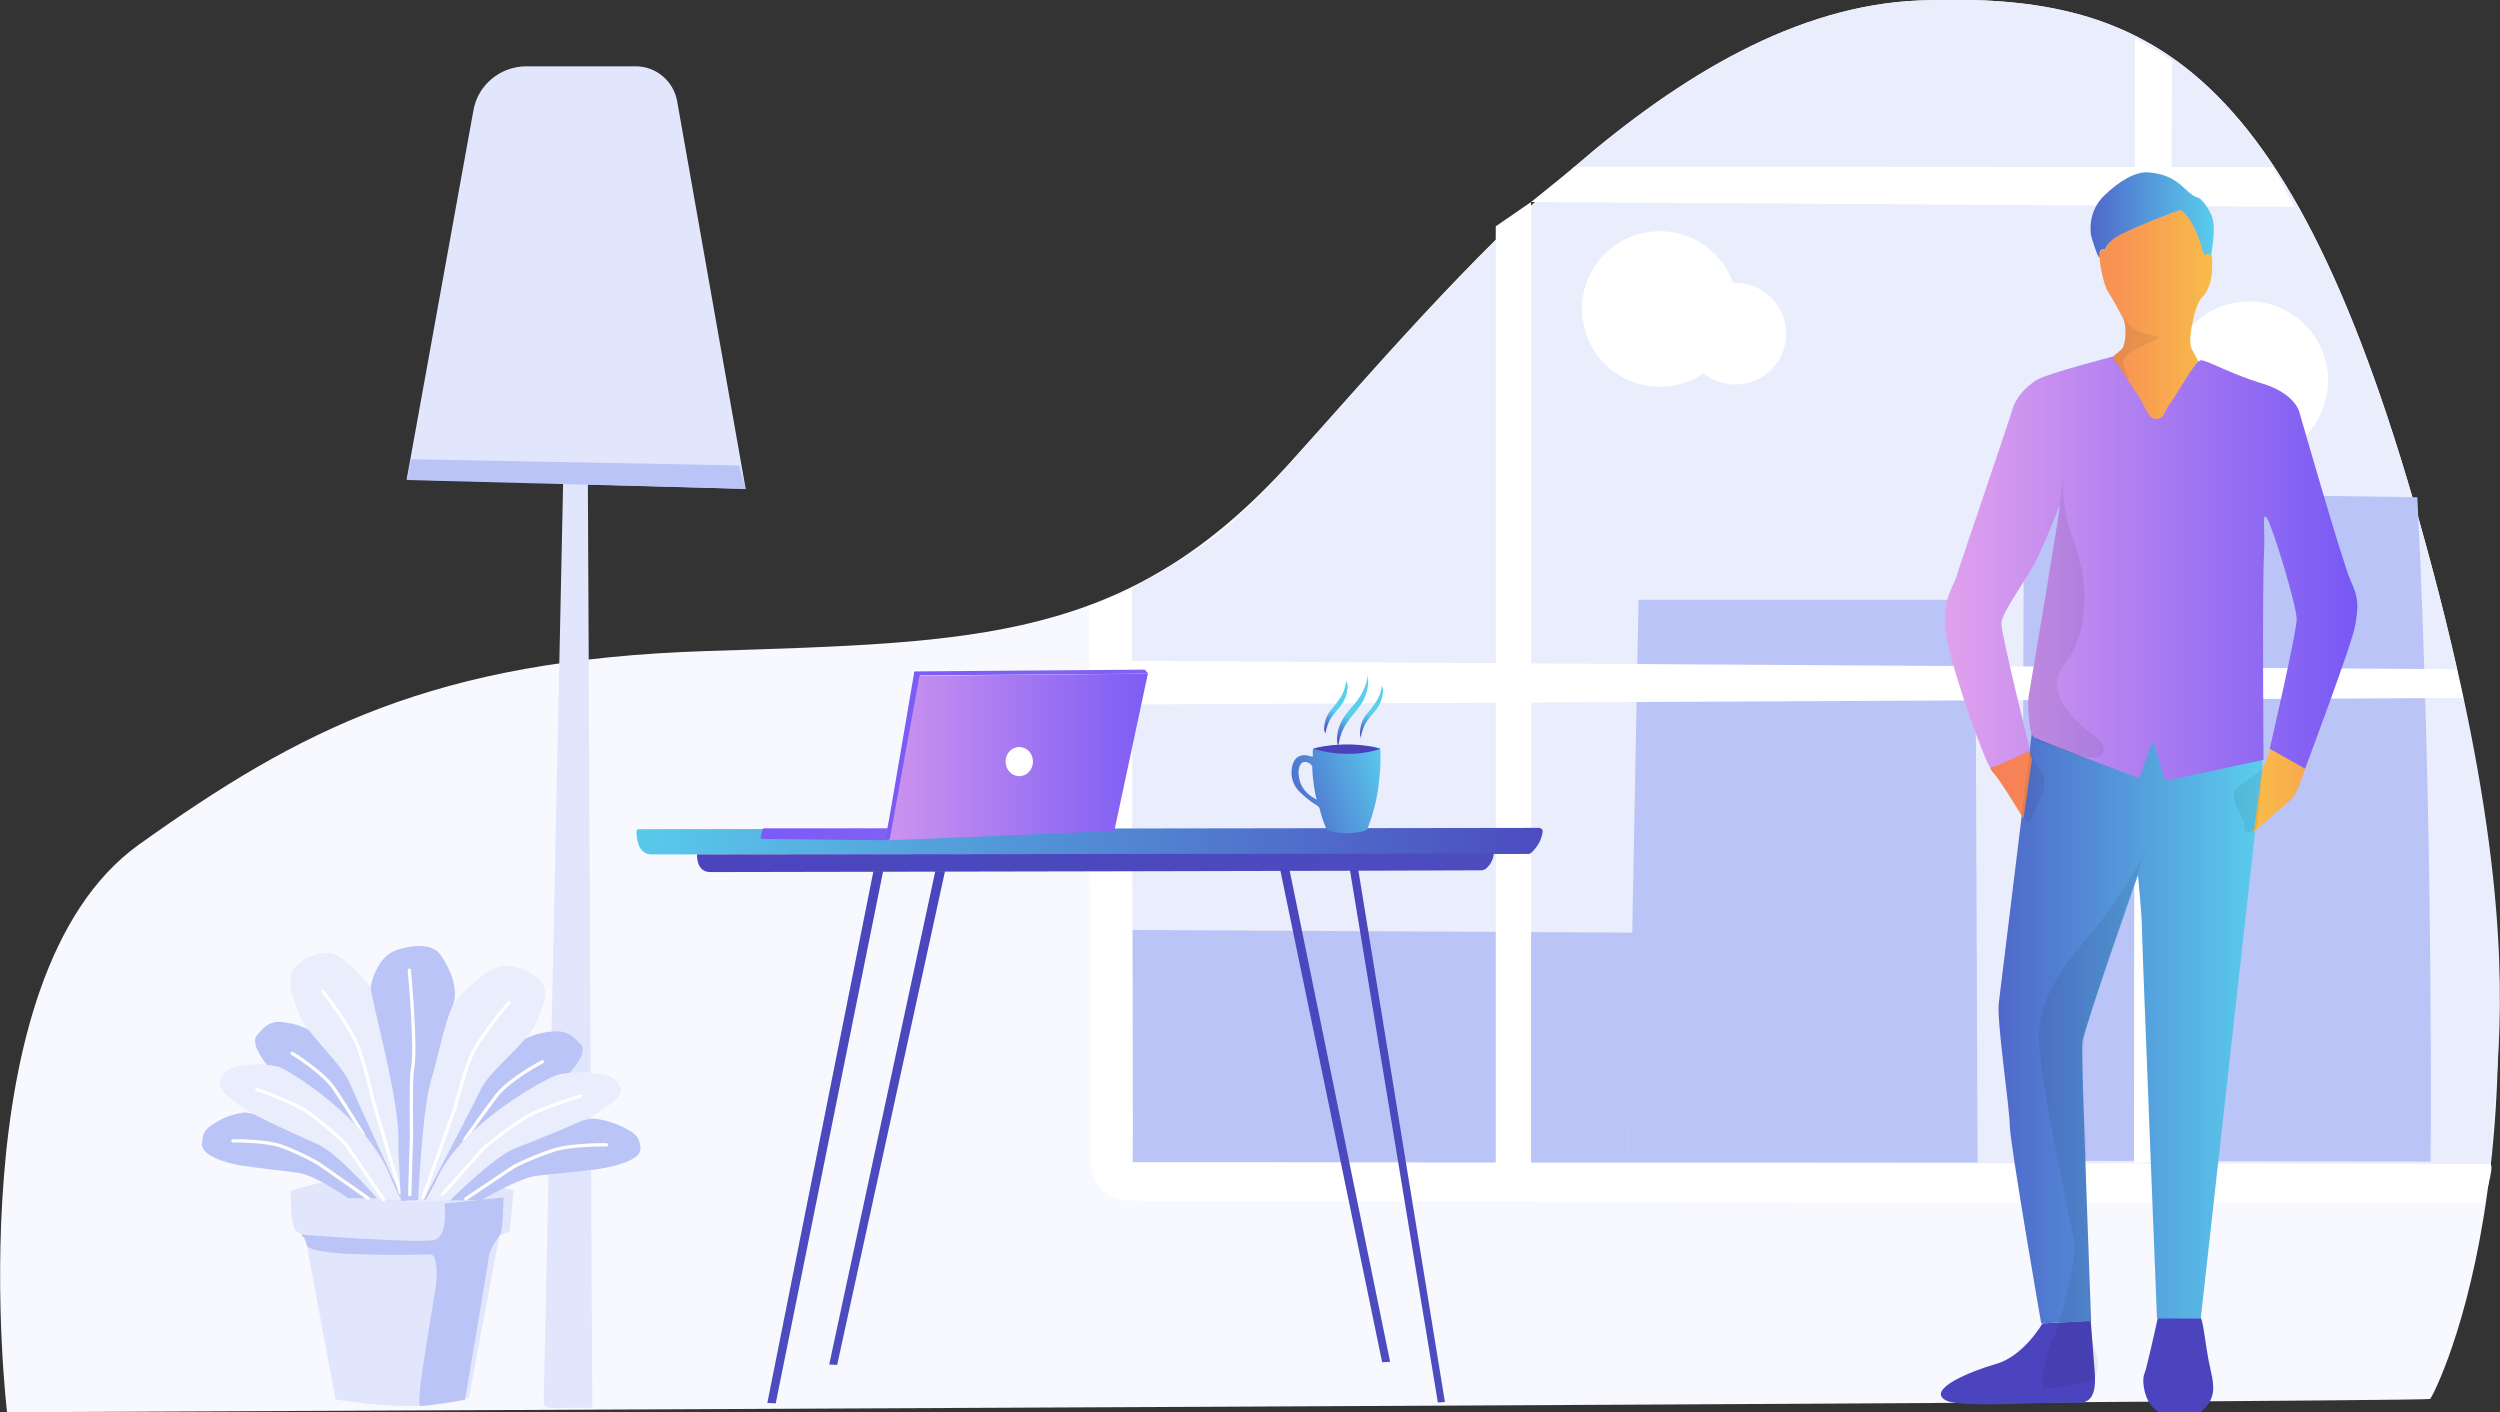 <?xml version="1.0" encoding="UTF-8"?>
<svg xmlns="http://www.w3.org/2000/svg" xmlns:xlink="http://www.w3.org/1999/xlink" version="1.1" x="0px" y="0px" viewBox="0 0 565.6 319.5" style="enable-background:new 0 0 565.6 319.5;" xml:space="preserve">
<rect x="0" y="0" width="565.6" height="319.5" fill="#333333" stroke="none"/>
<style type="text/css">
	.st0{fill:#F8F8FF;}
	.st1{fill:#E9EDFC;}
	.st2{fill:#E1E6FC;}
	.st3{fill:#BAC4F6;}
	.st4{fill:#BAC4F6;stroke:#FFFFFF;stroke-width:0.75;stroke-linecap:round;stroke-miterlimit:10;}
	.st5{fill:none;stroke:#FFFFFF;stroke-width:0.75;stroke-linecap:round;stroke-miterlimit:10;}
	.st6{fill:#FFFFFF;}
	.st7{fill:#4B44BE;}
	.st8{fill:url(#SVGID_1_);}
	.st9{fill:url(#SVGID_2_);}
	.st10{fill:url(#SVGID_3_);}
	.st11{fill:url(#SVGID_4_);}
	.st12{opacity:7.000000e-02;enable-background:new    ;}
	.st13{fill:url(#SVGID_5_);}
	.st14{fill:url(#SVGID_6_);}
	.st15{fill:url(#SVGID_7_);}
	.st16{fill:url(#SVGID_8_);}
	.st17{fill:url(#SVGID_9_);}
	.st18{fill:url(#SVGID_10_);}
	.st19{fill:url(#SVGID_11_);}
	.st20{fill:url(#SVGID_12_);}
	.st21{fill:url(#SVGID_13_);}
	.st22{fill:url(#SVGID_14_);}
	.st23{fill:#4A41BC;}
	.st24{fill:url(#SVGID_15_);}
	.st25{fill:url(#SVGID_16_);}
	.st26{fill:url(#SVGID_17_);}
</style>
<g id="Layer_1">
	<title>bg1</title>
	<path class="st0" d="M1.6,319.5c0,0-11.9-98.5,29.8-128.4c36.4-26,66.7-41.8,128.3-43.8s95.5-2,132.3-42.8S378.7,2.2,434.4,0.1   c53.7-2,86.6,14.9,117.4,134.3s-1,181.1-2,182.1C549.1,317.2,1.6,319.5,1.6,319.5z"></path>
	<path class="st1" d="M252,241.6c3.4-41-9.2-101,5.5-109.4c14.6-8.2,19.5-10.9,34.6-27.6C328.9,63.8,378.7,2.2,434.4,0.1   c53.7-2,86.6,14.9,117.4,134.3c15.4,59.7,14.5,91.2,13,110.1c-0.8,10.4-1.6,23.9-2.1,24.4C561.9,269.6,249.2,275.7,252,241.6z"></path>
	<path class="st2" d="M127.4,109.3L123,317.5c0,1.5,4,1,5,1h6L133,109.6l35.7,1l-15.5-87.7c-0.8-4.5-4.7-7.9-9.4-7.9h-24.7   c-5.9,0-11,4.2-12,10l-15.1,83.5L127.4,109.3z"></path>
	<g id="Flower">
		<path class="st2" d="M65.8,269.4c0,0-0.2,8.2,1.2,9.1c0.6,0.5,1.3,0.8,2,1l6.9,37.1c0,0,20.1,3.7,30.2-0.5l6.9-36.6l2.3-0.9    l0.9-9.2C116.2,269.4,91.5,261.2,65.8,269.4z"></path>
		<path class="st3" d="M68.1,279.3c0,0,27,2.1,30.2,1.2s2.3-8.2,2.3-8.2l13.3-1.4c0,0,0,7.8-0.9,8.7c-1,1.2-1.8,2.6-2.3,4.1    c0,0.5-5.5,33-5.5,33s-8.7,1.4-10.1,1.4s3.7-27,3.7-28.8s0-5.5-1.4-5.5s-27.8,0.8-28-2.2C69.2,280.7,68.8,279.9,68.1,279.3z"></path>
		<path class="st3" d="M78.8,271.1c0,0-7.5-5.3-11.5-5.8s-8.6-1-12.6-1.6s-9.1-2.4-9-4.8s0.6-3.5,2.9-4.8c2-1.3,4.2-2.1,6.6-2.4    c1.8-0.2,19.8,4.5,27.3,15.7l3,3.7H78.8z"></path>
		<path class="st4" d="M52.7,258.1c0,0,6.9-0.1,10.7,1.1c3,1.1,5.8,2.4,8.6,4l11.3,7.9"></path>
		<path class="st3" d="M86.7,270.8c0,0-8.8-11.9-12.2-15.2s-7.4-7.2-10.7-10.7s-7.4-8.5-5.7-10.6s3-3.5,6.2-3    c2.5,0.3,4.9,1.1,6.9,2.6c1.8,1.1,17.7,16.3,20,33.7l2.3,3.5L86.7,270.8z"></path>
		<path class="st5" d="M66.1,238.3c0,0,6.8,4.1,9.5,8c2.5,3.7,6.5,10.2,6.5,10.2l4.6,12.5"></path>
		<path class="st1" d="M91.1,271.4c0,0-10.2-22.2-12.1-26.6s-9.7-11-11.4-15.5s-2.8-7.7-1-10.2s6.5-4.5,9.5-3    c2.8,1.4,6.5,5.6,8.1,7.7c1.3,1.7,9.6,31.8,8.9,38.8l1.6,8.9L91.1,271.4z"></path>
		<path class="st5" d="M73.1,224.3c0,0,5.9,7.6,7.7,12c2,5,4,14.5,3.7,13l6.1,20.6"></path>
		<path class="st1" d="M85.5,271.3c0,0-9-10.3-13.4-12.3s-9.4-4.2-13.7-6.4s-9.4-5.8-8.6-8s1.8-3.1,4.9-3.5c2.7-0.5,5.5-0.4,8.2,0.2    c2,0.5,20.8,11.9,25.6,25.4l2.2,4.7L85.5,271.3z"></path>
		<path class="st5" d="M58.1,246.5c0,0,7.8,2.6,11.7,5.2c2.9,2.2,5.7,4.5,8.4,7.1l8.6,12.6"></path>
		<path class="st3" d="M109,271.5c0,0,8.2-5,12.5-5.5s9.3-0.9,13.7-1.5s9.8-2.3,9.7-4.5s-0.6-3.3-3.2-4.6c-2.2-1.2-4.6-2-7.1-2.3    c-1.9-0.2-21.4,4.3-29.6,15l-3.3,3.5L109,271.5z"></path>
		<path class="st4" d="M137.2,259c0,0-7.5-0.1-11.6,1.1c-3.2,1-6.3,2.3-9.3,3.8l-10.9,7.3"></path>
		<path class="st3" d="M100.4,271.2c0,0,9.5-11.4,13.2-14.6s8-6.9,11.6-10.2s8.1-8.1,6.2-10.1s-3.2-3.3-6.7-2.9    c-2.7,0.2-5.2,1.1-7.5,2.5c-1.9,1.1-19.1,15.6-21.6,32.2l-2.5,3.4L100.4,271.2z"></path>
		<path class="st5" d="M122.7,240.2c0,0-7.4,3.9-10.3,7.6c-2.7,3.5-7.1,9.8-7.1,9.8l-4.9,11.9"></path>
		<path class="st1" d="M95.7,271.8c0,0,11.1-21.2,13.1-25.4s10.5-10.5,12.4-14.8s3.1-7.4,1.1-9.7s-7.1-4.3-10.3-2.9    c-3.1,1.3-7,5.3-8.8,7.4c-1.4,1.6-10.4,30.4-9.7,37.1l-1.7,8.5L95.7,271.8z"></path>
		<path class="st3" d="M94.6,271.5c0,0,0.9-20.7,3-27.4c1.4-4.5,2.8-12,4.7-16.2s-1-9.8-2.9-12.2s-7-1.9-10.3-0.5    c-3.1,1.3-4.8,5.6-5.2,7.9c-0.3,2.1,7,27,6.2,36.2l0.6,12.4L94.6,271.5z"></path>
		<path class="st5" d="M115.2,226.8c0,0-6.3,7.2-8.3,11.5c-2.2,4.8-4.3,13.9-4,12.4l-7.2,20.2"></path>
		<path class="st1" d="M101.8,271.6c0,0,9.8-9.8,14.5-11.7s10.2-4,14.8-6.1s10.2-5.5,9.3-7.6s-1.9-2.9-5.3-3.3    c-2.9-0.4-5.9-0.4-8.8,0.2c-2.2,0.5-22.5,11.3-27.7,24.2l-2.4,4.4L101.8,271.6z"></path>
		<path class="st5" d="M131.3,248c0,0-8.4,2.4-12.6,4.9c-3.2,2-6.2,4.3-9.1,6.7l-9.5,10.6"></path>
		<path class="st5" d="M92.6,219.5c0,0,1.7,17.7,0.7,22.5c-0.4,2-0.2,14.5-0.2,14.5l-0.4,13.8"></path>
	</g>
	<polygon class="st3" points="93,103.9 167.2,105.3 168.7,110.6 92.1,108.6  "></polygon>
	<path class="st3" d="M457.9,116.8l-0.6,145.8l92.6,0.2c0,0,0.7-76.8-3-150.3l-88.8-1.3L457.9,116.8z"></path>
	<polygon class="st3" points="370.7,135.7 368.3,263 447.4,263 446.9,135.7  "></polygon>
	<polygon class="st3" points="255.8,210.4 369.6,211 368.3,263 256.2,262.9  "></polygon>
	<path class="st6" d="M246.4,137l0.3,126.3c0,0,0.7,7.9,8.3,8.3s306.8,0.5,306.8,0.5s2.7-8.4,1.6-8.7s-307.2-0.3-307.2-0.3   s0.1-4.5,0.1-7.3c0-3.2-0.2-122.6-0.2-122.6C253.1,134.7,249.8,136,246.4,137z"></path>
	<polygon class="st6" points="253,149.5 555.7,151.4 557.3,157.9 253,159.4  "></polygon>
	<polygon class="st6" points="338.4,51.2 338.4,263.2 346.4,263.8 346.4,45.7  "></polygon>
	<polygon class="st6" points="483,8.6 482.8,263.2 490.2,262.6 491.4,13.6  "></polygon>
	<polygon class="st6" points="346.4,45.7 519.2,46.8 514.2,37.8 356.3,37.7  "></polygon>
	<circle class="st6" cx="375.5" cy="69.9" r="17.6"></circle>
	<circle class="st6" cx="392.6" cy="75.5" r="11.5"></circle>
	<circle class="st6" cx="508.8" cy="86.1" r="17.9"></circle>
	<circle class="st6" cx="490.3" cy="88.4" r="11.7"></circle>
</g>
<g id="Layer_2">
	<g id="Man">
		<g>
			<path class="st7" d="M500.1,309.8c-1.2-5.1-1.6-11.7-2.4-11.8h-0.9l-8.6,0.1c0,0-1.8,8.2-2.7,11.6c-0.1,0.2-0.2,0.8-0.4,1.2     c-0.2,0.6-0.2,1.2-0.2,1.8c0.2,3.1,1.4,5.8,4.1,7.1c3.1,1.5,5.4,3,8.6,0C500.9,316.8,501.3,314.9,500.1,309.8z"></path>
			<path class="st7" d="M473,298.8l-10.9,0.6c0,0-4.3,7.5-10.6,9.2c-5.9,1.7-15.7,5.8-11.3,8.2c3.2,1.9,24.1,0.2,29.2,0.6     c3.8,0.3,4.9-2,4.5-7.1C473.6,306.4,473,298.8,473,298.8z"></path>
		</g>
		
			<linearGradient id="SVGID_1_" gradientUnits="userSpaceOnUse" x1="1036.192" y1="1856.355" x2="1096.028" y2="1856.355" gradientTransform="matrix(1 0 0 1 -584.07 -1625.03)">
			<stop offset="0" style="stop-color:#4F68CA"></stop>
			<stop offset="1" style="stop-color:#5ACEED"></stop>
		</linearGradient>
		<path class="st8" d="M460,163.2c0,0-7.3,59.9-7.8,63.8c-0.5,3.9,2.5,23.9,2.5,27.7c0,3.8,7.1,44.7,7.1,44.7l11.3-0.5    c0,0-2.3-60.2-2-63.1s12.6-37.8,12.6-37.8s0.9,9.2,0.9,12.2s3.4,88.1,3.4,88.1h9.9l14-125.4l-0.2-2.4L460,163.2z"></path>
		
			<linearGradient id="SVGID_2_" gradientUnits="userSpaceOnUse" x1="1029.359" y1="1742.783" x2="1113.445" y2="1742.783" gradientTransform="matrix(1 0 0 1 -584.07 -1625.03)">
			<stop offset="0" style="stop-color:#F87B58"></stop>
			<stop offset="0.41" style="stop-color:#F89453"></stop>
			<stop offset="0.71" style="stop-color:#F8C548"></stop>
			<stop offset="1" style="stop-color:#F89C51"></stop>
		</linearGradient>
		<path class="st9" d="M493.3,47.4c0,0-10.9,4.2-13.3,5.2c-2.4,1-3.8,4-3.8,4s-1.2-0.7-1.2,1.3c0,2,1,6.6,1.8,7.9    c1.3,2,2.4,4.1,3.5,6.2c1,2.1,0.6,6.5-0.4,7.1s-19.4,17.2-19.4,17.2l-15.2,46.9l2,14.8l3.1,14.6c0,0-0.6,1.1,0.6,2.3    c1.3,1.2,6.8,10.3,6.8,10.3l1.9-13.4l-6.2-19.8l-2.2-16.7l14.6-29.8l50.5,9l5.5,32.5l-10.2,27.7l-1.8,13.5l8.6-7.5    c0.5-0.4,1.5-2.5,1.9-3.6l5.1-14.4l3.8-23c0,0-31.9-57.5-33.5-60.9c-0.7-1.5,0.1-5.3,0.5-7.1c0.4-1.7,1.2-3.9,2-4.5    c1.2-1.3,1.8-3.2,2.1-4.9c0-1.2,0.5-5.9-0.7-4.8c-0.2,0.3-1.1-1.1-1.5-3C497.5,51.5,495.5,49.2,493.3,47.4z"></path>
		
			<linearGradient id="SVGID_3_" gradientUnits="userSpaceOnUse" x1="1024.052" y1="1753.849" x2="1117.485" y2="1753.849" gradientTransform="matrix(1 0 0 1 -584.07 -1625.03)">
			<stop offset="0" style="stop-color:#E1A1ED"></stop>
			<stop offset="1" style="stop-color:#7658F4"></stop>
		</linearGradient>
		<path class="st10" d="M489.2,94.3c-0.8,0.7-2,0.6-2.8-0.1c-0.6-0.9-1.1-1.8-1.5-2.7c-0.8-1.6-7-10.8-7-10.8s-14.8,3.8-17.2,5.3    c-2.4,1.6-4.6,3.8-5.4,6.6c-0.8,2.8-12.2,36.1-12.8,38.2c-0.6,2-3.5,5.3-2.1,13.4c1.4,8.2,9.1,29.2,9.9,29.4c0.8,0.2,9-3.8,9-3.8    s-6.5-26.1-6.5-28.7s5.8-10,8.2-15c2.3-5,4.1-9.4,4.9-11.6c0.8-2.2-7,43.3-7,43.3s-0.2,8.3,1.4,9.1c1.5,0.7,18.9,7.4,22.9,8.9    c0.4,0.2,0.9-0.1,1.1-0.5l0,0l2.6-7.4c0-0.1,0.1-0.2,0.2-0.1c0.1,0,0.1,0.1,0.1,0.1l2.4,8c0.1,0.4,0.6,0.6,1,0.6l21.5-4.6    c0,0-0.3-39.6,0.1-46.3c0.3-6.5-0.5-10.1,0.7-8.3c1.3,1.9,6.7,19.8,6.7,22.8c0,3-6.1,29.3-6.1,29.3l8,4.5c0,0,10.9-28.9,11.4-32.7    c0.6-3.8,0.8-5.8-1-9.6c-1.8-3.8-11.7-38.4-11.7-38.4s-1-4.2-8.3-6.4s-12.7-5.4-14-5.3c-1.3,0.1-5.3,7.7-7.1,10    C490,92.5,490.2,92.9,489.2,94.3z"></path>
		
			<linearGradient id="SVGID_4_" gradientUnits="userSpaceOnUse" x1="473.008" y1="490.62" x2="501.103" y2="490.62" gradientTransform="matrix(1 0 0 1 0 -442)">
			<stop offset="0" style="stop-color:#4F68CA"></stop>
			<stop offset="1" style="stop-color:#5ACEED"></stop>
		</linearGradient>
		<path class="st11" d="M493.2,47.5c0,0-12.2,4.5-14.7,6.3c-1.9,1.4-2.3,2.7-2.3,2.7s-1.3-0.6-1.2,1.3c0.1,1.9-1.5-2.9-1.9-4.5    c-0.3-1.5-0.4-5.8,2.9-9s7-5.5,10-5.3s5.6,1.1,8,3.4c2.4,2.3,3,2.2,3.5,2.4c0.5,0.2,3,2.9,3.3,5.8s-0.6,7.2-0.6,7.2    s-0.6-0.6-1.2-0.2c-0.6,0.5-0.8-2.8-2.9-6.7C494.7,48.1,493.2,47.5,493.2,47.5z"></path>
		<path class="st12" d="M485.5,191.9c-1.4,4.1-6.8,12-10.4,16.8c-3.6,4.8-14.5,14.8-13.8,27.1c0.7,12.2,8.1,43.7,8.1,46.6    c0,2.8-2.8,16.2-4.9,20.3c-2.1,4.1-3.1,11.5-2,11.5c1.9-0.1,4-0.3,5.9-0.8c1.8-0.4,3.6-0.8,5.3-1.4c0.7-0.3,0.9-2.7,0.9-2.7    c0.1-1-0.1-2-0.3-2.9c-0.5-1.5-0.9-3.1-1.1-4.6c-0.4-11.5-1.5-38.2-1.2-40c0.4-3.5-2.4-21.1,0.2-29.7    C474.7,223.3,485.5,191.9,485.5,191.9z"></path>
		<path class="st12" d="M459.2,170l-1.9,14.4c0,0,1.9,3,2.4,0.5c0.6-2.5,4.5-7.2,2-10.6C459.4,170.9,459.2,170,459.2,170z"></path>
		<path class="st12" d="M511.9,174l-0.6,6.9l-0.8,6.6c0,0-2.8,2-2.7-0.6c0.1-2.6-4.6-6.5-1.1-9.1S511.9,174,511.9,174z"></path>
		<path class="st12" d="M477.8,80.9c0.5-0.1-2.3,0.6,0.2-0.2c4.3-1.4,2.5-9.5,2.5-9.5s0.4,3,4.5,4.2c4.1,1.2,5.1,0.3-1,3.2    s-2.9,3.8-2.5,7.5"></path>
		<path class="st12" d="M465.6,117.5l-6.8,41.3c0,0,0.1,7.4,1.4,8.4s5.7,1.8,6.6,2.5c1,0.7,11.5,4.2,8.7-1.7    c-0.6-1.3-14.8-9.2-8.5-17.6c6.3-8.3,5.2-19.8,2.2-27.9c-1.8-4.7-2.7-9.7-2.4-14.7L465.6,117.5z"></path>
	</g>
</g>
<g id="Layer_3">
	<g id="Table">
		<title>Table</title>
		
			<linearGradient id="SVGID_5_" gradientUnits="userSpaceOnUse" x1="808.6" y1="-957.456" x2="1013.6" y2="-957.456" gradientTransform="matrix(1 0 0 -1 -664.67 -767.14)">
			<stop offset="0" style="stop-color:#58CAEA"></stop>
			<stop offset="1" style="stop-color:#4C4CBF"></stop>
		</linearGradient>
		<path class="st13" d="M144.5,187.6c-0.3,0-0.5,0.2-0.5,0.5l0,0c0,1.5,0.3,5.2,3.4,5.2c3.6,0,187.4-0.1,198.5-0.1    c0.4,0,1-0.7,1.4-1.2c0.5-0.6,1.3-1.6,1.7-3.7c0.1-0.5-0.2-0.9-0.7-1c-0.1,0-0.1,0-0.2,0L144.5,187.6z"></path>
		
			<linearGradient id="SVGID_6_" gradientUnits="userSpaceOnUse" x1="822.355" y1="-962.325" x2="1002.622" y2="-962.325" gradientTransform="matrix(1 0 0 -1 -664.67 -767.14)">
			<stop offset="0" style="stop-color:#4B45BD"></stop>
			<stop offset="1" style="stop-color:#4C4CBF"></stop>
		</linearGradient>
		<path class="st14" d="M157.7,193.3c0,0-0.3,4,3,4c3.2,0,164.7-0.3,174.4-0.4c0.3,0,0.7-0.1,1-0.3c0.6-0.5,1.6-1.5,1.9-3.5    L157.7,193.3z"></path>
		
			<linearGradient id="SVGID_7_" gradientUnits="userSpaceOnUse" x1="305.406" y1="-539.059" x2="326.861" y2="-539.059" gradientTransform="matrix(1 0 0 -1 0 -282)">
			<stop offset="0" style="stop-color:#4B45BD"></stop>
			<stop offset="1" style="stop-color:#4C4CBF"></stop>
		</linearGradient>
		<polyline class="st15" points="305.4,196.8 307.3,196.8 326.9,317.2 325.3,317.3 305.4,196.8 305.4,196.8   "></polyline>
		
			<linearGradient id="SVGID_8_" gradientUnits="userSpaceOnUse" x1="-752.29" y1="-1024.463" x2="-730.832" y2="-1024.463" gradientTransform="matrix(-1.22 0 0 -1 -716.9 -767.14)">
			<stop offset="0" style="stop-color:#4B45BD"></stop>
			<stop offset="1" style="stop-color:#4C4CBF"></stop>
		</linearGradient>
		<polyline class="st16" points="199.8,197.1 197.6,197.1 173.6,317.4 175.5,317.5 199.8,197.1 199.8,197.1   "></polyline>
		
			<linearGradient id="SVGID_9_" gradientUnits="userSpaceOnUse" x1="-763.714" y1="-1020.073" x2="-742.259" y2="-1020.073" gradientTransform="matrix(-1.22 0 0 -1 -716.9 -767.14)">
			<stop offset="0" style="stop-color:#4B45BD"></stop>
			<stop offset="1" style="stop-color:#4C4CBF"></stop>
		</linearGradient>
		<polyline class="st17" points="213.8,197.1 211.6,197.1 187.6,308.7 189.4,308.8 213.8,197.1 213.8,197.1   "></polyline>
		
			<linearGradient id="SVGID_10_" gradientUnits="userSpaceOnUse" x1="748.276" y1="-1019.561" x2="769.76" y2="-1019.561" gradientTransform="matrix(1.16 0 0 -1 -578.57 -767.14)">
			<stop offset="0" style="stop-color:#4B45BD"></stop>
			<stop offset="1" style="stop-color:#4C4CBF"></stop>
		</linearGradient>
		<polyline class="st18" points="289.6,196.6 291.7,196.6 314.5,308.1 312.7,308.2 289.6,196.6 289.6,196.6   "></polyline>
	</g>
</g>
<g id="Layer_4">
	<g id="Laptop">
		<title>Laptop</title>
		
			<linearGradient id="SVGID_11_" gradientUnits="userSpaceOnUse" x1="200.18" y1="725.249" x2="259.668" y2="725.249" gradientTransform="matrix(1 0 0 1 0 -554)">
			<stop offset="0" style="stop-color:#CD94EF"></stop>
			<stop offset="1" style="stop-color:#7D5DF5"></stop>
		</linearGradient>
		<polyline class="st19" points="201.1,190.1 252.1,188 259.7,152.4 207.9,152.9 200.2,190   "></polyline>
		<ellipse class="st6" cx="230.6" cy="172.3" rx="3.1" ry="3.3"></ellipse>
		
			<linearGradient id="SVGID_12_" gradientUnits="userSpaceOnUse" x1="853.954" y1="1166.28" x2="882.898" y2="1166.28" gradientTransform="matrix(1 0 0 1 -681.86 -977.55)">
			<stop offset="0" style="stop-color:#7A5BF5"></stop>
			<stop offset="1" style="stop-color:#8260F4"></stop>
		</linearGradient>
		<path class="st20" d="M200.7,187.4l-27.8,0c-0.2,0-0.3,0.1-0.4,0.3l-0.4,1.7c0,0.2,0.1,0.4,0.3,0.4c0,0,0,0,0.1,0l27.7,0.3    c0.2,0,0.3-0.1,0.4-0.3l0.5-1.9C201.1,187.7,201,187.5,200.7,187.4C200.7,187.4,200.7,187.4,200.7,187.4z"></path>
		
			<linearGradient id="SVGID_13_" gradientUnits="userSpaceOnUse" x1="882.056" y1="1148.336" x2="941.544" y2="1148.336" gradientTransform="matrix(1 0 0 1 -681.86 -977.55)">
			<stop offset="0" style="stop-color:#7A5BF5"></stop>
			<stop offset="0.71" style="stop-color:#8260F4"></stop>
		</linearGradient>
		<path class="st21" d="M207.1,151.9l51.8-0.4c0.1,0,0.1,0,0.2,0.1l0.7,0.8l-51.6,0.4c-0.1,0-0.2,0.1-0.2,0.2l-6.7,36.8    c0,0.1-0.1,0.2-0.2,0.2l-0.5,0c-0.1,0-0.2-0.1-0.2-0.2c0,0,0,0,0,0l6.4-37.5C206.7,152.1,206.8,151.9,207.1,151.9z"></path>
	</g>
</g>
<g id="Layer_5">
	<g>
		<title>Cup</title>
		<g id="Cup">
			
				<linearGradient id="SVGID_14_" gradientUnits="userSpaceOnUse" x1="1340.594" y1="1383.271" x2="1307.617" y2="1394.729" gradientTransform="matrix(1 0 0 1 -1025.09 -1209)">
				<stop offset="0" style="stop-color:#59CFEE"></stop>
				<stop offset="1" style="stop-color:#4A41BC"></stop>
			</linearGradient>
			<path class="st22" d="M297,171.2c-0.4-0.1-0.9-0.2-1.3-0.3c-0.9-0.2-2,0.1-2.6,0.8c-0.4,0.5-0.7,1.2-0.8,1.9     c-0.4,2.1,0.3,4.3,1.9,5.7c1.1,1.1,2.4,2.1,3.7,2.9c0.4,0.2,0.7,0.6,0.7,1c0.4,1.5,0.9,3,1.5,4.4c0.1,0.2,0.2,0.2,0.3,0.3     c2.7,0.8,5.5,0.8,8.2,0.1c0.6-0.2,0.6-0.2,0.9-0.8c1.1-2.9,1.9-5.9,2.3-8.9c0.4-2.8,0.6-5.6,0.5-8.4c0-0.5,0-0.5-0.5-0.7     c-0.8-0.3-1.7-0.4-2.6-0.4c-2.2-0.2-4.5-0.2-6.8-0.2c-1.4,0-2.9,0.2-4.3,0.5c-0.3,0.1-0.6,0.2-0.9,0.3c-0.1,0.1-0.2,0.1-0.2,0.3     C297,170.2,297,170.7,297,171.2z M297.9,180.9L297.9,180.9c-2.4-1.2-3.9-3-4.1-5.7c-0.1-0.6,0-1.1,0.2-1.8c0.2-0.5,0.5-0.9,1-1     c0.8-0.1,1.5,0.3,1.9,1v0.8c0.1,1.7,0.3,3.4,0.6,5C297.6,179.8,297.7,180.3,297.9,180.9L297.9,180.9z"></path>
			<path class="st23" d="M297.1,169.4c0,0,7.4-2.2,15.2,0C312.3,169.4,305.8,172,297.1,169.4z"></path>
			
				<linearGradient id="SVGID_15_" gradientUnits="userSpaceOnUse" x1="1355.414" y1="778.131" x2="1352.447" y2="771.578" gradientTransform="matrix(1 0 0 -1 -1049.95 940.21)">
				<stop offset="0" style="stop-color:#59CFEE"></stop>
				<stop offset="1" style="stop-color:#4A41BC"></stop>
			</linearGradient>
			<path class="st24" d="M309.4,152.5c0.5,2.7-0.3,5.5-2.1,7.7c-0.7,1-1.5,1.8-2.2,2.8c-1.1,1.5-1.9,3.2-2.2,5.1     c0,0.2-0.2,0.6-0.2,0.8l0,0c0-0.5-0.2-0.8-0.2-1.3c-0.1-2.2,0.7-4.3,2.1-6.1c0.6-0.8,1.3-1.6,1.9-2.3c1.5-1.8,2.5-3.8,2.9-6"></path>
			
				<linearGradient id="SVGID_16_" gradientUnits="userSpaceOnUse" x1="1351.899" y1="779.438" x2="1350.06" y2="774.434" gradientTransform="matrix(1 0 0 -1 -1049.95 940.21)">
				<stop offset="0" style="stop-color:#59CFEE"></stop>
				<stop offset="1" style="stop-color:#4A41BC"></stop>
			</linearGradient>
			<path class="st25" d="M299.8,166c0-0.3-0.1-0.5-0.2-0.7c-0.1-1.8,0.5-3.6,1.8-5c0.7-0.8,1.3-1.6,1.8-2.4c0.7-1,1.1-2.2,1.3-3.4     c0.1-0.2,0.1-0.8,0.1-0.4l0.1,0.1c0.1,0.3,0.1,0.7,0.2,1c0,1.6-0.6,3.2-1.6,4.5l-1.8,2.2c-0.7,0.9-1.1,1.9-1.4,3     c-0.1,0.1-0.1,0.3-0.1,0.4C300,165.5,299.9,165.7,299.8,166L299.8,166z"></path>
			
				<linearGradient id="SVGID_17_" gradientUnits="userSpaceOnUse" x1="1359.883" y1="778.464" x2="1358.022" y2="773.395" gradientTransform="matrix(1 0 0 -1 -1049.95 940.21)">
				<stop offset="0" style="stop-color:#59CFEE"></stop>
				<stop offset="1" style="stop-color:#4A41BC"></stop>
			</linearGradient>
			<path class="st26" d="M307.9,167.1c0-0.1-0.1-0.5-0.2-0.9c-0.1-1.8,0.5-3.6,1.8-5c0.7-0.8,1.3-1.6,1.8-2.4c0.7-1,1.1-2.2,1.3-3.4     c0.1-0.1,0.2-0.8,0.1-0.3v0.1c0.1,0.3,0.1,0.6,0.2,0.9c0,1.6-0.6,3.2-1.6,4.5l-1.8,2.2c-0.7,0.9-1.1,1.9-1.4,3     c-0.1,0.1-0.1,0.3-0.1,0.4c0,0.3-0.1,0.5-0.2,0.8L307.9,167.1z"></path>
		</g>
	</g>
</g>
</svg>
